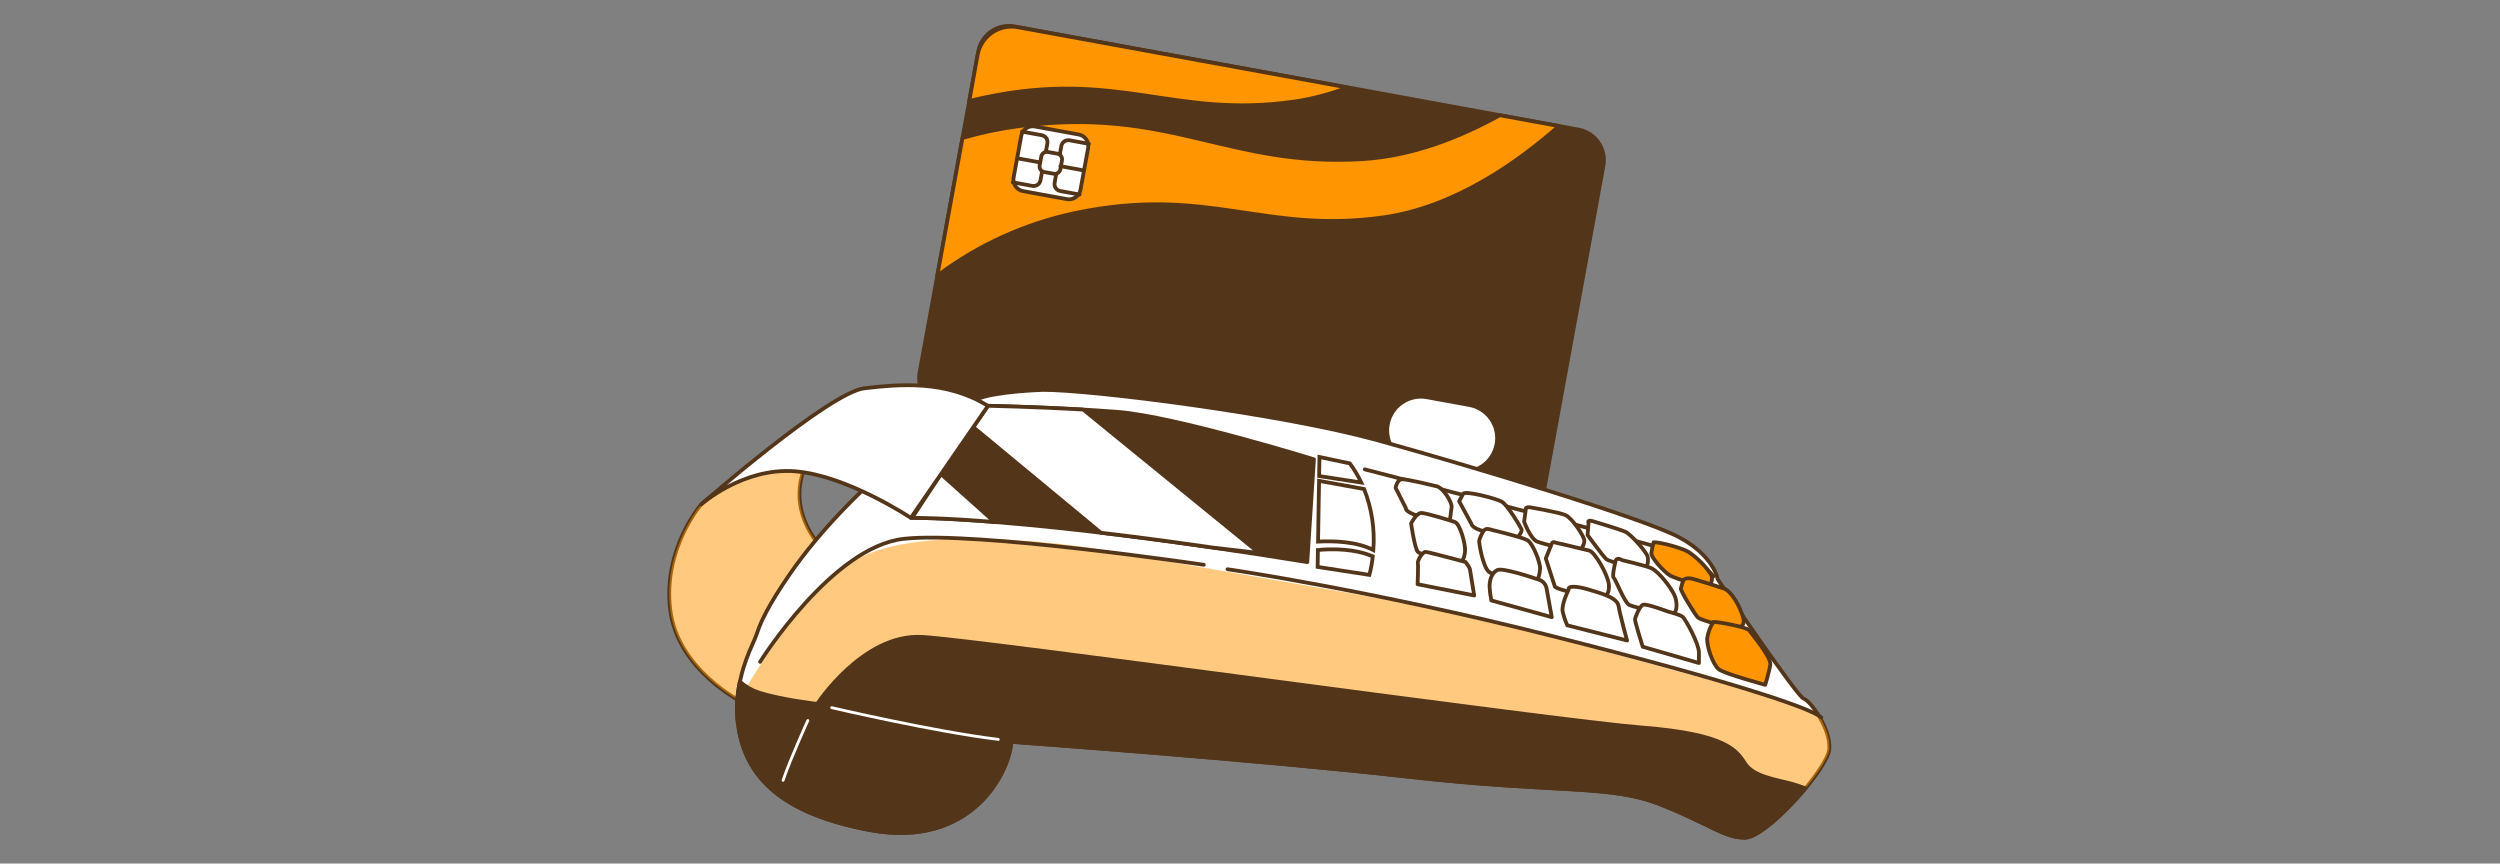 <svg width="579" height="200" viewBox="0 0 579 200" fill="none" xmlns="http://www.w3.org/2000/svg">
<rect x="0" y="0" width="579" height="200" fill="#808080" stroke="none"/>
<path d="M349.409 118.52L218.731 94.627C216.865 94.281 215.211 93.21 214.132 91.648C213.053 90.086 212.636 88.16 212.974 86.291L226.585 11.872C226.931 10.005 228.002 8.351 229.564 7.272C231.126 6.193 233.052 5.777 234.921 6.114L365.598 30.02C367.465 30.366 369.119 31.437 370.198 32.999C371.277 34.562 371.693 36.488 371.356 38.356L357.745 112.775C357.396 114.64 356.323 116.29 354.762 117.367C353.2 118.443 351.275 118.857 349.409 118.52Z" fill="#533519" stroke="#533519" stroke-width="0.882" stroke-linecap="round" stroke-linejoin="round"/>
<path d="M347.34 26.69C338.018 31.848 327.104 36.13 315.693 36.842C284.391 38.8 271.093 24.673 236.24 29.178C231.732 29.759 227.275 30.689 222.91 31.959L217.074 63.854C226.545 56.731 237.465 51.772 249.061 49.33C279.834 42.88 292.74 54.297 320.543 50.322C337.033 47.965 351.779 37.396 361.049 29.191L347.34 26.69Z" fill="#FF9500" stroke="#533519" stroke-width="0.882" stroke-linecap="round" stroke-linejoin="round"/>
<path d="M224.477 23.427C225.704 23.113 226.951 22.774 228.23 22.539C259.01 16.083 271.916 27.5 299.712 23.531C303.942 22.909 308.09 21.815 312.076 20.267L235.698 6.297C233.617 5.916 231.47 6.378 229.729 7.58C227.988 8.782 226.796 10.627 226.415 12.708L224.477 23.427Z" fill="#FF9500" stroke="#533519" stroke-width="0.882" stroke-linecap="round" stroke-linejoin="round"/>
<path d="M249.836 31.152L239.664 29.291C238.196 29.022 236.788 29.995 236.519 31.463L234.753 41.114C234.485 42.582 235.457 43.99 236.925 44.259L247.097 46.12C248.565 46.389 249.973 45.417 250.242 43.949L252.008 34.297C252.276 32.829 251.304 31.421 249.836 31.152Z" fill="white" stroke="#533519" stroke-width="0.882" stroke-linecap="round" stroke-linejoin="round"/>
<path d="M244.894 35.598L242.698 35.196C241.978 35.065 241.288 35.541 241.156 36.261L240.783 38.297C240.652 39.017 241.129 39.707 241.848 39.839L244.045 40.241C244.765 40.373 245.455 39.896 245.587 39.176L245.959 37.14C246.091 36.42 245.614 35.73 244.894 35.598Z" fill="white" stroke="#533519" stroke-width="0.882" stroke-linecap="round" stroke-linejoin="round"/>
<path d="M236.697 30.477L241.267 31.312C241.477 31.35 241.678 31.429 241.858 31.545C242.038 31.661 242.193 31.811 242.314 31.987C242.436 32.163 242.521 32.361 242.565 32.57C242.61 32.779 242.612 32.995 242.572 33.206L242.233 35.092" stroke="#533519" stroke-width="0.882" stroke-linecap="round" stroke-linejoin="round"/>
<path d="M252.187 33.31L247.702 32.494C247.492 32.455 247.276 32.458 247.068 32.503C246.859 32.548 246.661 32.633 246.485 32.754C246.309 32.876 246.159 33.03 246.043 33.21C245.927 33.389 245.847 33.589 245.809 33.8L245.463 35.686" stroke="#533519" stroke-width="0.882" stroke-linecap="round" stroke-linejoin="round"/>
<path d="M234.549 42.221L239.086 43.056C239.51 43.133 239.947 43.038 240.301 42.794C240.656 42.549 240.9 42.174 240.979 41.751L241.325 39.864" stroke="#533519" stroke-width="0.882" stroke-linecap="round" stroke-linejoin="round"/>
<path d="M250.032 45.06L245.554 44.238C245.131 44.158 244.756 43.915 244.511 43.56C244.267 43.206 244.172 42.769 244.248 42.345L244.588 40.445" stroke="#533519" stroke-width="0.882" stroke-linecap="round" stroke-linejoin="round"/>
<path d="M235.6 36.652L240.913 37.625" stroke="#533519" stroke-width="0.882" stroke-linecap="round" stroke-linejoin="round"/>
<path d="M245.58 38.48L250.894 39.453" stroke="#533519" stroke-width="0.882" stroke-linecap="round" stroke-linejoin="round"/>
<path d="M337.6 108.728C339.521 109.079 341.504 108.653 343.111 107.543C344.719 106.432 345.819 104.729 346.171 102.807C346.522 100.885 346.096 98.903 344.985 97.295C343.875 95.688 342.172 94.587 340.25 94.236L330.412 92.434C328.49 92.082 326.508 92.509 324.9 93.619C323.293 94.73 322.192 96.433 321.841 98.355C321.489 100.277 321.916 102.259 323.026 103.867C324.137 105.474 325.84 106.575 327.762 106.926L337.6 108.728Z" fill="white"/>
<path d="M162.395 116.823C162.395 116.823 153.523 127.013 155.214 141.127C156.905 155.24 171.88 162.623 171.88 162.623L190.211 126.752C190.211 126.752 180.967 117.613 187.469 106.026C187.476 105.993 172.128 107.906 162.395 116.823Z" fill="white" stroke="#533519" stroke-width="0.882" stroke-linecap="round" stroke-linejoin="round"/>
<g style="mix-blend-mode:multiply" opacity="0.5">
<path d="M162.395 116.823C162.395 116.823 153.523 127.013 155.214 141.127C156.905 155.24 171.88 162.623 171.88 162.623L190.211 126.752C190.211 126.752 180.967 117.613 187.469 106.026C187.476 105.993 172.128 107.906 162.395 116.823Z" fill="#FF9500"/>
</g>
<path d="M241.527 90.299C241.527 90.299 229.999 90.652 226.128 92.526C222.257 94.399 197.222 112.221 182.893 132.999C178.029 140.049 176.26 143.953 175.614 145.846C175.189 147.094 174.699 148.319 174.145 149.515C172.552 152.975 169.909 160.097 170.881 167.5C172.252 177.86 178.304 187.965 201.563 192.26C224.822 196.556 233.654 179.204 234.235 171.802C234.235 171.802 290.794 175.882 325.915 179.857C361.035 183.833 372.707 181.626 384.464 186.268C396.221 190.909 399.1 193.932 404.048 194.01C408.997 194.088 423.312 178.101 423.671 173.466C424.031 168.831 419.259 162.245 417.738 161.814C416.216 161.383 397.821 134.161 397.821 134.161C397.821 134.161 396.992 128.815 388.936 124.461C380.88 120.106 340.805 107.977 318.897 101.926C296.989 95.874 252.723 90.241 241.527 90.299Z" fill="white" stroke="#533519" stroke-width="0.882" stroke-linecap="round" stroke-linejoin="round"/>
<g style="mix-blend-mode:multiply" opacity="0.5">
<path d="M421.498 166.077C416.585 163.589 411.418 161.641 406.086 160.267L339.781 142.099L252.384 126.882C252.384 126.882 216.056 121.007 199.853 128.841C188.325 134.429 176.555 152.681 170.719 162.754C170.629 164.331 170.686 165.913 170.888 167.48C172.259 177.84 178.311 187.945 201.57 192.241C224.829 196.536 233.662 179.185 234.243 171.782C234.243 171.782 290.801 175.862 325.922 179.838C361.042 183.813 372.715 181.607 384.471 186.248C396.228 190.889 399.107 193.912 404.055 193.99C409.004 194.069 423.32 178.081 423.679 173.447C423.901 171.142 422.804 168.348 421.498 166.077Z" fill="#FF9500"/>
</g>
<path d="M176.045 153.282C176.045 153.282 192.711 126.615 209.338 124.787C225.965 122.959 278.796 130.806 278.796 130.806" stroke="#533519" stroke-width="0.882" stroke-linecap="round" stroke-linejoin="round"/>
<path d="M284.299 131.837C284.299 131.837 316.88 136.544 359.554 147.322C402.227 158.099 419.474 164.099 421.805 166.142" stroke="#533519" stroke-width="0.882" stroke-linecap="round" stroke-linejoin="round"/>
<path d="M316.09 108.702C316.09 108.702 385.809 126.785 390.215 128.586C392.803 129.617 395.078 131.305 396.815 133.482" fill="white"/>
<path d="M316.09 108.702C316.09 108.702 385.809 126.785 390.215 128.586C392.803 129.617 395.078 131.305 396.815 133.482" stroke="#533519" stroke-width="0.882" stroke-linecap="round" stroke-linejoin="round"/>
<path d="M228.81 93.975L210.943 119.937C210.943 119.937 236.161 119.408 302.766 130.179L304.307 106.378C304.307 106.378 272.13 96.423 258.846 95.391C245.561 94.36 228.81 93.975 228.81 93.975Z" fill="#533519" stroke="#533519" stroke-width="0.882" stroke-linecap="round" stroke-linejoin="round"/>
<path d="M211.25 119.937C212.614 119.937 218.581 119.937 230.338 120.896L217.935 109.799L217.119 110.98L211.25 119.937Z" fill="white" stroke="#533519" stroke-width="0.882" stroke-linecap="round" stroke-linejoin="round"/>
<path d="M228.811 93.975L225.41 98.917L254.956 123.383C262.483 124.278 271.087 125.401 280.846 126.817C284.306 127.209 287.903 127.631 291.637 128.084L250.85 94.85C239.68 94.216 228.811 93.975 228.811 93.975Z" fill="white" stroke="#533519" stroke-width="0.882" stroke-linecap="round" stroke-linejoin="round"/>
<path d="M305.495 111.372L305.26 125.433C308.733 125.25 314.157 125.368 318.068 127.392C318.433 122.579 317.701 117.747 315.927 113.258L305.495 111.372Z" fill="white" stroke="#533519" stroke-width="0.882" stroke-miterlimit="10"/>
<path d="M315.275 111.757C314.531 110.201 313.643 108.717 312.625 107.325L305.587 105.843L305.516 110.256L315.275 111.757Z" fill="white" stroke="#533519" stroke-width="0.882" stroke-miterlimit="10"/>
<path d="M305.227 127.379L305.162 131.295L317.141 133.143C317.521 131.737 317.785 130.303 317.931 128.854C315.744 127.92 311.684 126.791 305.227 127.379Z" fill="white" stroke="#533519" stroke-width="0.882" stroke-miterlimit="10"/>
<path d="M332.514 112.573C332.514 112.573 325.823 110.921 324.68 110.993C323.538 111.065 323.225 112.991 323.225 112.991L325.62 117.724C325.62 117.724 325.235 118.507 328.721 119.591C332.207 120.674 335.249 120.896 335.641 120.452C336.033 120.008 335.935 118.69 336.189 117.573C336.444 116.457 334.126 112.704 332.514 112.573Z" fill="white" stroke="#533519" stroke-width="0.882" stroke-linecap="round" stroke-linejoin="round"/>
<path d="M336.907 120.877C336.907 120.877 330.249 118.736 329.106 118.807C327.964 118.879 326.809 121.229 326.809 121.229C326.809 121.229 327.651 127.137 328.408 127.849C329.165 128.56 336.503 130.258 337.632 130.349C338.761 130.44 339.199 129.011 339.31 127.555C339.421 126.099 338.174 121.295 336.907 120.877Z" fill="white" stroke="#533519" stroke-width="0.882" stroke-linecap="round" stroke-linejoin="round"/>
<path d="M339.434 130.166C339.434 130.166 330.999 127.888 330.196 127.822C329.394 127.757 328.238 129.944 328.369 130.434C328.499 130.923 328.316 135.304 328.316 135.304L341.425 137.915L340.432 131.837C340.432 131.837 340.458 131.543 339.434 130.166Z" fill="white" stroke="#533519" stroke-width="0.882" stroke-linecap="round" stroke-linejoin="round"/>
<path d="M338.873 114.368L337.939 116.079L340.779 121.334C340.779 121.334 340.864 122.319 343.573 123.011C346.282 123.703 351.23 124.748 351.23 124.748C351.23 124.748 352.647 123.233 352.373 122.561C352.099 121.889 349.109 116.947 347.836 116.203C346.563 115.458 339.245 113.559 338.873 114.368Z" fill="white" stroke="#533519" stroke-width="0.882" stroke-linecap="round" stroke-linejoin="round"/>
<path d="M343.56 123.011C343.13 123.695 342.798 124.436 342.574 125.211C342.528 125.864 343.416 131.126 344.78 132.392C346.145 133.658 354.031 134.572 355.16 134.657C356.289 134.742 356.59 132.986 356.687 131.694C356.785 130.401 355.029 125.877 353.789 125.133C352.549 124.389 345.374 122.698 345.374 122.698C345.374 122.698 344.121 122.084 343.56 123.011Z" fill="white" stroke="#533519" stroke-width="0.882" stroke-linecap="round" stroke-linejoin="round"/>
<path d="M357.321 134.749C357.081 134.548 356.807 134.393 356.511 134.292C354.703 133.671 347.927 131.419 346.759 132.033C345.401 132.738 344.944 134.487 344.989 135.95C345.043 136.997 345.179 138.038 345.394 139.064L359.39 142.935L358.176 136.25C358.071 135.663 357.764 135.132 357.308 134.749H357.321Z" fill="white" stroke="#533519" stroke-width="0.882" stroke-linecap="round" stroke-linejoin="round"/>
<path d="M353.358 118.089L352.986 120.825C352.986 120.825 354.462 124.833 356.035 125.446C357.608 126.06 364.952 127.764 365.435 127.796C365.918 127.829 367.022 126.138 366.937 125.153C366.852 124.167 364.097 119.93 362.524 119.277C360.95 118.625 354.54 117.521 354.54 117.521C354.54 117.521 353.097 117.26 353.358 118.089Z" fill="white" stroke="#533519" stroke-width="0.882" stroke-linecap="round" stroke-linejoin="round"/>
<path d="M359.409 125.871L358.006 129.331C358.006 129.331 359.84 134.997 360.101 135.826C360.362 136.655 370.592 138.757 371.101 138.47C371.61 138.183 372.779 137.784 372.629 135.5C372.478 133.215 369.332 127.777 368.059 127.516C366.786 127.255 361.368 125.858 360.878 125.819C360.389 125.779 359.625 125.238 359.409 125.871Z" fill="white" stroke="#533519" stroke-width="0.882" stroke-linecap="round" stroke-linejoin="round"/>
<path d="M363.293 136.563C363.293 136.563 361.563 140.004 361.922 141.655C362.172 142.741 362.524 143.801 362.973 144.821L376.826 148.333C376.826 148.333 375.18 142.36 374.867 140.382C374.554 138.404 371.035 137.49 368.176 136.616C365.317 135.741 363.045 135.571 363.293 136.563Z" fill="white" stroke="#533519" stroke-width="0.882" stroke-linecap="round" stroke-linejoin="round"/>
<path d="M367.897 121.17L367.682 123.912C367.682 123.912 371.057 128.56 371.964 129.441C372.871 130.323 380.228 131.707 380.888 131.596C381.547 131.485 381.834 129.885 381.586 128.893C381.338 127.901 377.767 123.723 376.364 123.129C374.96 122.535 369.079 120.772 369.079 120.772C369.079 120.772 367.486 120.165 367.897 121.17Z" fill="white" stroke="#533519" stroke-width="0.882" stroke-linecap="round" stroke-linejoin="round"/>
<path d="M374.208 129.781C374.208 129.781 373.274 133.443 373.731 133.802C374.188 134.161 376.212 139.514 377.309 140.089C378.405 140.663 386.383 142.419 387.375 142.171C388.367 141.923 388.517 139.984 387.995 138.32C387.473 136.655 384.242 132.346 382.355 131.55C381.004 130.982 375.677 129.729 375.677 129.729C375.677 129.729 374.593 128.998 374.208 129.781Z" fill="white" stroke="#533519" stroke-width="0.882" stroke-linecap="round" stroke-linejoin="round"/>
<path d="M386.285 141.629C386.285 141.629 381.389 139.788 380.56 140.049C379.731 140.31 378.706 142.987 378.667 143.476C378.627 143.966 380.455 149.783 380.455 149.783L393.472 153.556C393.472 153.556 393.472 153.229 393.472 151.121C393.472 149.012 390.339 143.411 389.732 142.876C389.124 142.341 386.285 141.629 386.285 141.629Z" fill="white" stroke="#533519" stroke-width="0.882" stroke-linecap="round" stroke-linejoin="round"/>
<path d="M382.983 125.59C382.743 126.429 382.567 127.284 382.454 128.149C382.383 129.115 385.222 132.262 386.613 133.182C388.003 134.102 394.845 135.93 395.328 135.969C395.811 136.009 397.064 134.481 396.209 132.947C394.839 130.937 393.1 129.205 391.084 127.842C389.511 126.909 384.609 125.551 382.983 125.59Z" fill="#FF9500" stroke="#533519" stroke-width="0.882" stroke-linecap="round" stroke-linejoin="round"/>
<path d="M389.94 134.246C389.651 134.909 389.432 135.6 389.288 136.309C389.242 136.962 392.415 142.073 393.159 142.941C393.903 143.809 400.934 145.33 401.736 145.396C402.539 145.461 404.348 145.272 403.695 142.954C403.042 140.637 401.084 136.903 399.178 136.27C397.271 135.636 393.792 134.553 392.206 134.102C390.619 133.652 389.94 134.246 389.94 134.246Z" fill="#FF9500" stroke="#533519" stroke-width="0.882" stroke-linecap="round" stroke-linejoin="round"/>
<path d="M396.81 144.038C396.079 145.189 395.592 146.478 395.38 147.824C395.243 149.6 396.686 153.935 398.07 155.005C399.454 156.076 408.834 158.602 408.834 158.602C408.834 158.602 409.703 155.743 410.003 153.98C410.303 152.218 405.538 146.649 405.107 145.97C404.676 145.292 397.952 143.966 396.81 144.038Z" fill="#FF9500" stroke="#533519" stroke-width="0.882" stroke-linecap="round" stroke-linejoin="round"/>
<path d="M414.709 181.45C411.361 180.569 406.132 179.851 404.186 176.88C402.241 173.91 400.054 170.033 380.281 168.499C360.508 166.964 227.082 148.229 213.464 147.504C199.847 146.78 189.259 163.028 189.259 163.028C189.259 163.028 180.942 162.068 175.791 160.417C174.154 159.888 172.646 159.021 171.365 157.871C170.666 161.029 170.505 164.282 170.889 167.493C172.26 177.853 178.311 187.958 201.57 192.254C224.83 196.549 233.662 179.198 234.243 171.795C234.243 171.795 290.802 175.875 325.922 179.851C361.043 183.826 372.715 181.62 384.472 186.261C396.229 190.903 399.108 193.925 404.056 194.003C407.059 194.049 413.476 188.213 418.163 182.573C416.877 182.103 415.623 181.692 414.709 181.45Z" fill="#533519" stroke="#533519" stroke-width="0.882" stroke-linecap="round" stroke-linejoin="round"/>
<path d="M187.097 166.879C187.097 166.879 182.978 175.888 181.359 180.732" stroke="white" stroke-width="0.661" stroke-linecap="round" stroke-linejoin="round"/>
<path d="M192.613 163.89C192.613 163.89 216.421 169.471 231.2 171.24" stroke="white" stroke-width="0.661" stroke-linecap="round" stroke-linejoin="round"/>
<path d="M210.943 119.937C210.943 119.937 196.17 110.086 184.12 109.152C172.069 108.219 162.395 116.823 162.395 116.823C162.395 116.823 192.071 90.841 200.224 89.921C208.378 89.001 219.025 87.963 228.81 94.007L210.943 119.937Z" fill="white" stroke="#533519" stroke-width="0.882" stroke-linecap="round" stroke-linejoin="round"/>
</svg>
